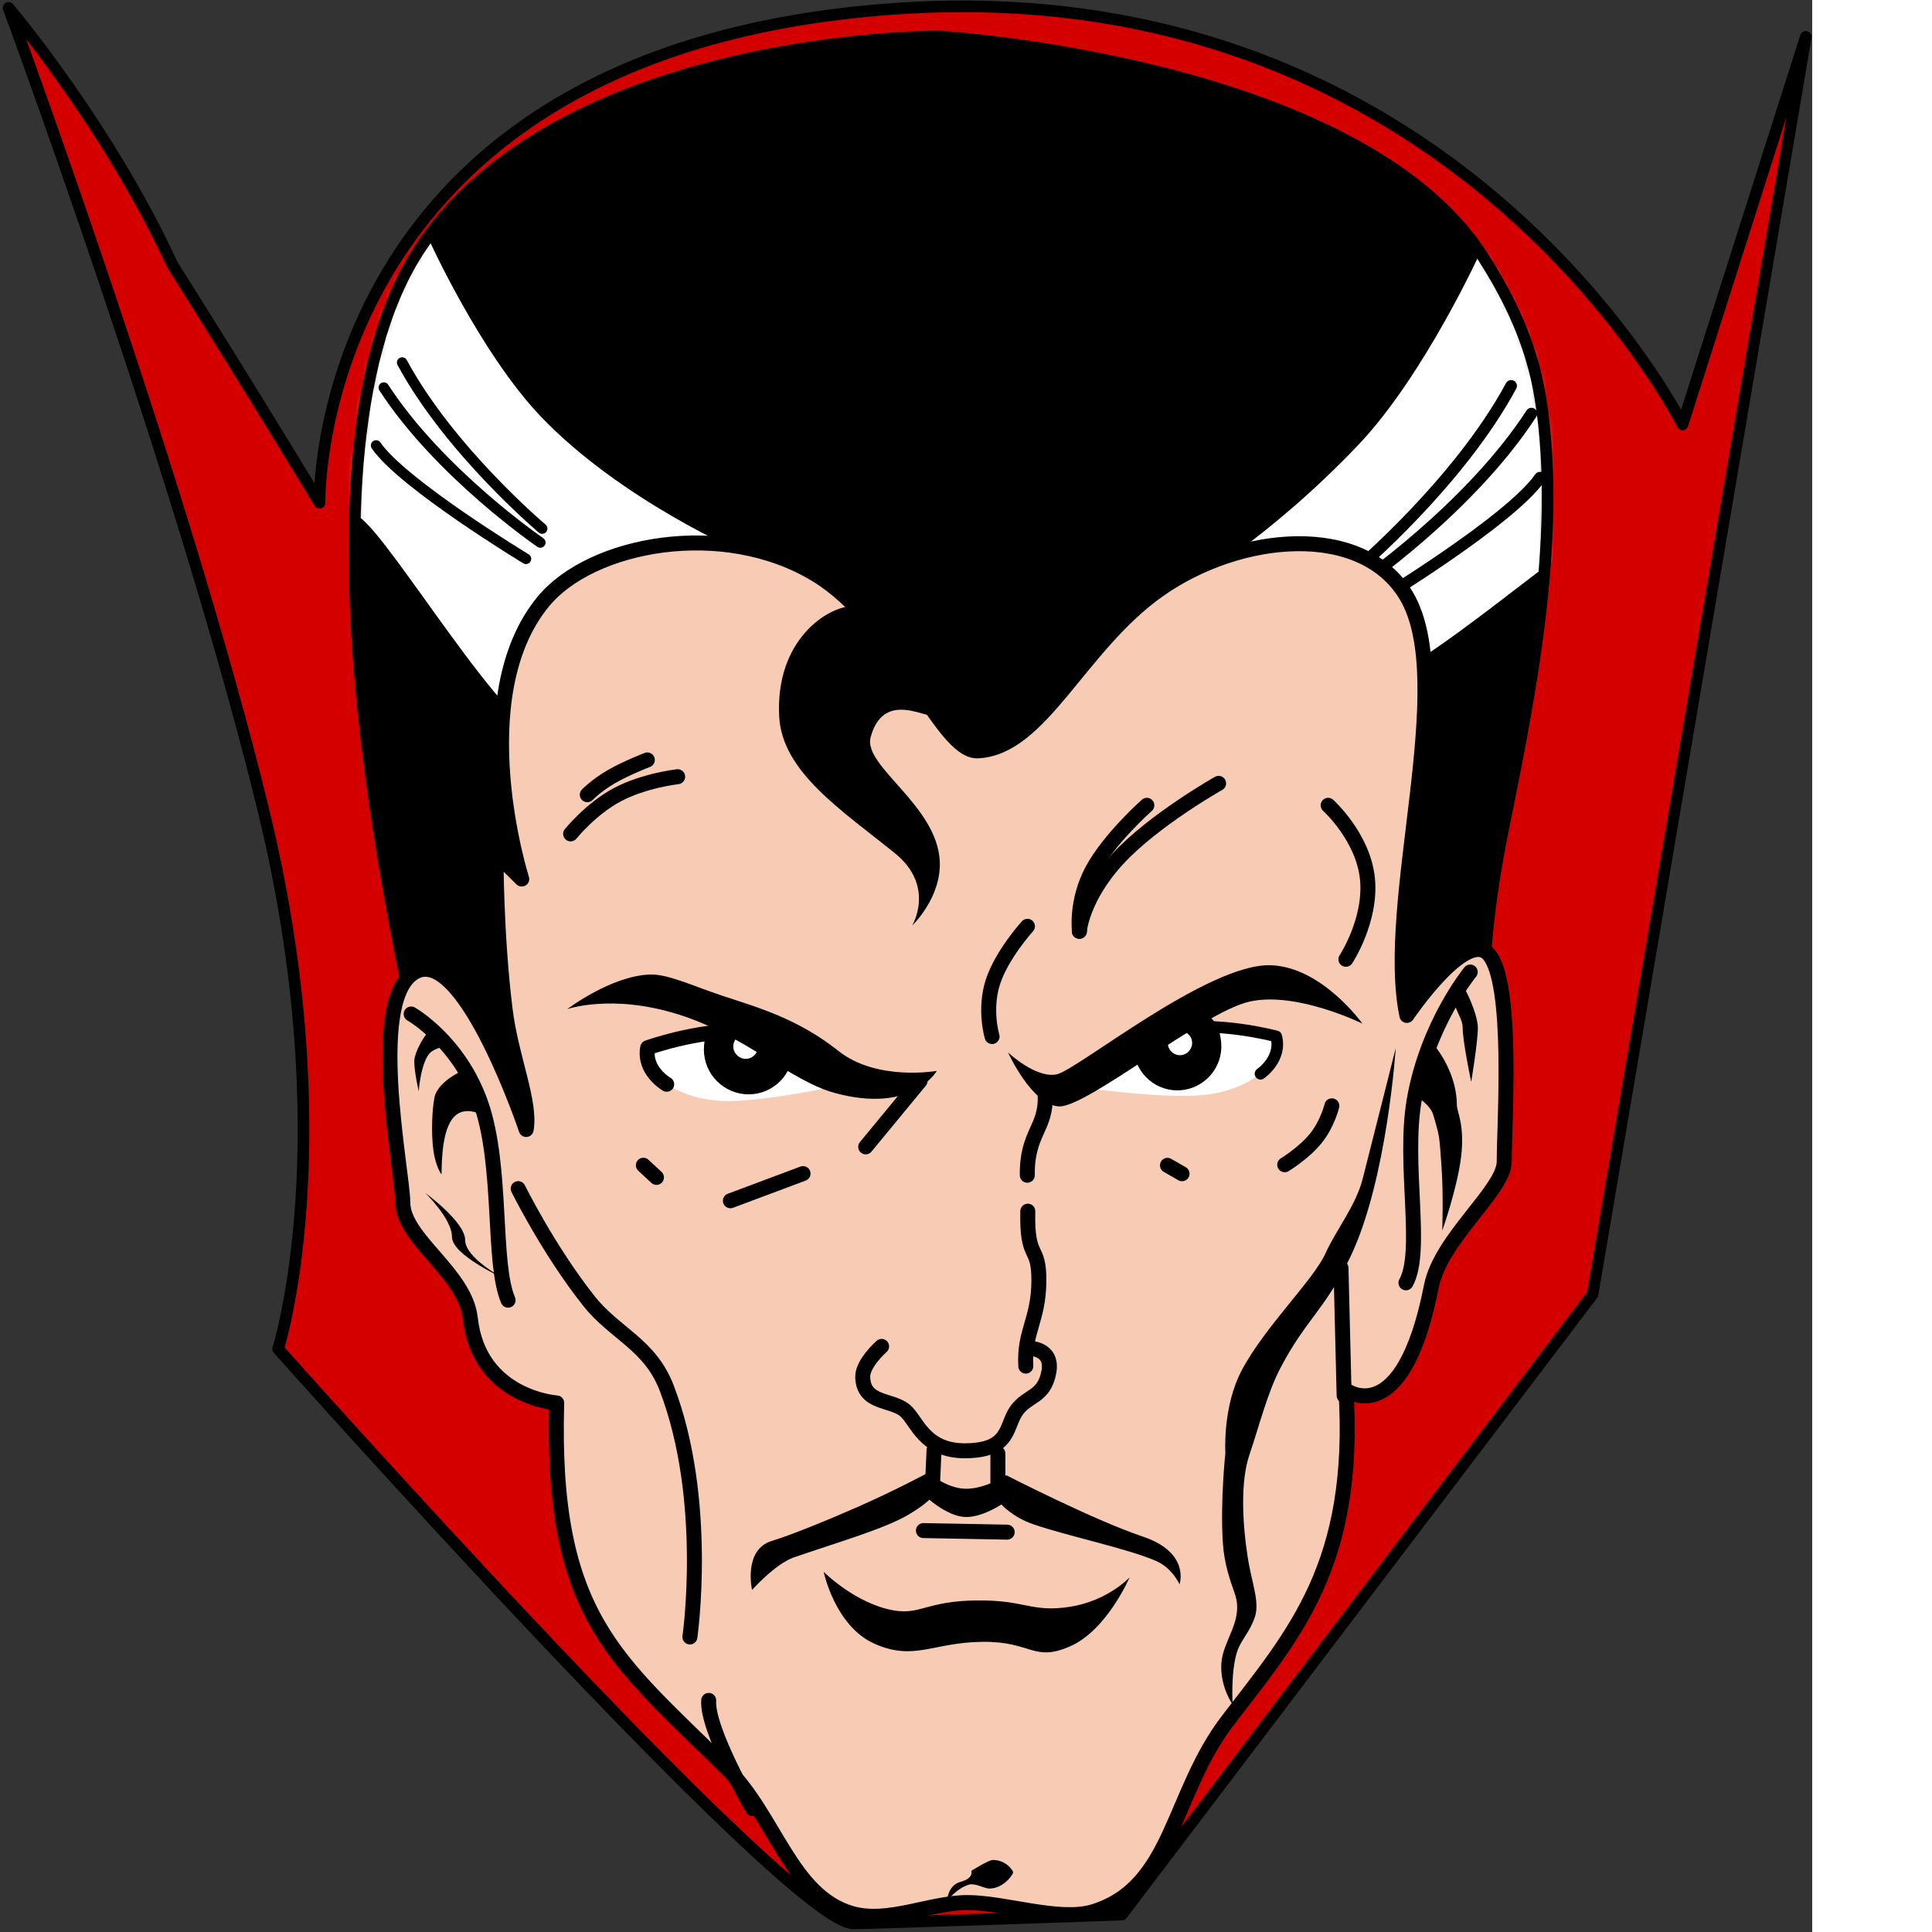 <ns0:svg xmlns:ns0="http://www.w3.org/2000/svg" width="256" height="256" viewBox="0 0 242 258" fill="none" preserveAspectRatio="xMinYMin meet">
<ns0:rect x="0" y="0" width="242" height="258" fill="#333333" stroke="none"/>
<ns0:path d="M37.144 180.138C37.144 180.138 45.927 152.396 35.205 108.298C24.483 64.201 1.147 1.056 1.147 1.056C1.147 1.056 14.423 16.691 23.021 35.373C33.901 52.605 42.666 67.14 42.666 67.14C42.666 67.14 41.52 6.627 119.492 1.17C194.347 -4.068 224.678 56.682 224.678 56.682L241.147 4.925L212.669 172.848L149.82 255.672C149.82 255.672 116.675 256.85 113.951 256.85C105.395 256.85 37.144 180.138 37.144 180.138Z" fill="#D40000" stroke="black" stroke-width="1.551" stroke-miterlimit="10" stroke-linecap="round" stroke-linejoin="round" />
<ns0:path d="M55.499 137.944C55.499 134.197 36.948 63.144 55.754 33.699C74.339 4.603 125.27 4.866 125.334 4.866C125.394 4.866 181.221 8.194 197.943 34.153C201.612 39.847 204.541 45.953 205.7 53.128C208.796 72.292 203.782 95.47 200.555 111.56C198.315 122.724 198.12 130.979 198.12 132.348C198.12 139.799 108.95 200.773 108.82 200.773C108.689 200.773 55.499 145.396 55.499 137.944Z" fill="black" stroke="black" stroke-width="1.551" stroke-miterlimit="10" stroke-linecap="round" stroke-linejoin="round" />
<ns0:mask id="mask0_136_826" style="mask-type:luminance" maskUnits="userSpaceOnUse" x="47" y="4" width="160" height="197">
<ns0:path d="M55.499 137.944C55.499 134.197 36.948 63.144 55.754 33.699C74.339 4.603 125.27 4.866 125.334 4.866C125.394 4.866 181.221 8.194 197.943 34.153C201.612 39.847 204.541 45.953 205.7 53.128C208.796 72.292 203.782 95.47 200.555 111.56C198.315 122.724 198.12 130.979 198.12 132.348C198.12 139.799 108.95 200.773 108.82 200.773C108.689 200.773 55.499 145.396 55.499 137.944Z" fill="white" />
</ns0:mask>
<ns0:g mask="url(#mask0_136_826)">
<ns0:path d="M158.692 78.093C158.692 78.093 169.483 71.901 181.313 59.496C190.317 50.056 197.944 33.142 197.944 33.142C197.944 33.142 203.024 35.424 205.583 41.249C210.411 52.236 213.572 70.725 208.082 74.414C203.455 77.522 185.557 92.718 179.678 92.718C163.128 92.718 158.692 78.093 158.692 78.093Z" fill="white" />
<ns0:path d="M181.104 76.073C181.104 76.073 194.799 64.519 201.798 51.528" stroke="black" stroke-width="1.551" stroke-miterlimit="10" stroke-linecap="round" stroke-linejoin="round" />
<ns0:path d="M183.498 80.54C183.498 80.54 201.723 69.508 205.65 63.785" stroke="black" stroke-width="1.551" stroke-miterlimit="10" stroke-linecap="round" stroke-linejoin="round" />
<ns0:path d="M204.508 55.233C196.241 67.966 181.377 78.13 181.377 78.13" stroke="black" stroke-width="1.551" stroke-miterlimit="10" stroke-linecap="round" stroke-linejoin="round" />
<ns0:path d="M99.288 73.852C99.288 73.852 82.901 66.819 72.212 55.611C64.077 47.081 57.185 31.8 57.185 31.8C57.185 31.8 52.596 33.861 50.283 39.124C45.922 49.051 43.066 65.757 48.026 69.089C52.207 71.897 67.892 98.474 73.204 98.474C88.157 98.474 99.288 73.852 99.288 73.852Z" fill="white" />
<ns0:path d="M72.401 70.588C72.401 70.588 60.027 60.15 53.704 48.411" stroke="black" stroke-width="1.401" stroke-miterlimit="10" stroke-linecap="round" stroke-linejoin="round" />
<ns0:path d="M70.238 74.625C70.238 74.625 53.772 64.657 50.223 59.486" stroke="black" stroke-width="1.401" stroke-miterlimit="10" stroke-linecap="round" stroke-linejoin="round" />
<ns0:path d="M51.254 51.76C58.724 63.263 72.153 72.447 72.153 72.447" stroke="black" stroke-width="1.401" stroke-miterlimit="10" stroke-linecap="round" stroke-linejoin="round" />
<ns0:path d="M55.499 137.944C55.499 134.197 36.948 63.144 55.754 33.699C74.339 4.603 125.27 4.866 125.334 4.866C125.394 4.866 181.221 8.194 197.943 34.153C201.612 39.847 204.541 45.953 205.7 53.128C208.796 72.292 203.782 95.47 200.555 111.56C198.315 122.724 198.12 130.979 198.12 132.348C198.12 139.799 108.95 200.773 108.82 200.773C108.689 200.773 55.499 145.396 55.499 137.944Z" stroke="black" stroke-width="1.551" stroke-miterlimit="10" stroke-linecap="round" stroke-linejoin="round" />
</ns0:g>
<ns0:path d="M53.794 160.59C53.794 156.611 48.869 132.713 55.685 129.677C62.175 126.786 70.266 150.832 70.266 150.832C70.908 147.14 68.263 141.279 67.467 134.911C66.195 124.746 66.237 113.989 66.237 113.989L69.674 117.388C69.674 117.388 61.989 93.179 72.547 80.334C78.924 72.576 96.513 69.195 108.964 76.731C119.808 83.293 125.677 100.488 130.564 100.268C139.06 99.887 144.145 86.258 154.74 78.788C165.643 71.102 182.018 69.712 187.835 79.621C194.674 91.269 184.735 120.554 187.875 135.602C187.875 135.602 195.689 124.053 198.771 127.406C202.173 131.105 200.873 149.96 200.873 155.113C200.873 158.938 192.404 165.359 191.143 171.78C187.304 191.318 179.738 185.633 179.738 185.633C181.199 208.942 172.861 218.131 163.958 229.752C156.46 239.539 156.69 251.965 146.053 255.269C141.517 256.677 134.217 254.068 129.214 254.068C124.155 254.068 118.572 256.939 113.667 255.501C105.659 253.152 103.494 242.551 97.088 236.183C82.456 221.635 73.517 216.056 74.341 187.347C74.341 187.347 63.972 186.669 62.806 176.05C62.139 169.983 53.794 165.439 53.794 160.59Z" fill="#F8CBB4" stroke="black" stroke-width="2" stroke-miterlimit="10" stroke-linejoin="round" />
<ns0:path d="M196.336 129.806C196.336 129.806 190.593 136.77 188.846 146.948C187.377 155.507 190.122 167.087 187.751 171.308" stroke="black" stroke-width="2" stroke-miterlimit="10" stroke-linecap="round" stroke-linejoin="round" />
<ns0:path d="M54.907 135.409C54.907 135.409 61.374 139.071 64.26 147.486C67.146 155.901 65.718 168.639 67.849 173.628" stroke="black" stroke-width="2" stroke-miterlimit="10" stroke-linecap="round" stroke-linejoin="round" />
<ns0:path d="M76.203 111.358C76.203 111.358 78.863 108.037 82.435 106.128C86.009 104.219 90.496 103.722 90.496 103.722" stroke="black" stroke-width="2" stroke-miterlimit="10" stroke-linecap="round" stroke-linejoin="round" />
<ns0:path d="M162.734 104.608C162.734 104.608 154.055 109.503 149.262 114.704C144.471 119.905 144.128 124.374 144.128 124.374" stroke="black" stroke-width="2" stroke-miterlimit="10" stroke-linecap="round" stroke-linejoin="round" />
<ns0:path d="M78.429 106.128C78.429 106.128 79.629 104.884 81.632 103.722C83.635 102.56 86.443 101.481 86.443 101.481" stroke="black" stroke-width="2" stroke-miterlimit="10" stroke-linecap="round" stroke-linejoin="round" />
<ns0:path d="M153.151 107.54C153.151 107.54 148.116 111.999 145.867 116.203C143.619 120.409 144.154 124.359 144.154 124.359" stroke="black" stroke-width="2" stroke-miterlimit="10" stroke-linecap="round" stroke-linejoin="round" />
<ns0:path d="M177.36 107.54C177.36 107.54 182.023 111.741 182.605 117.307C183.186 122.874 179.733 128.105 179.733 128.105" stroke="black" stroke-width="2" stroke-miterlimit="10" stroke-linecap="round" stroke-linejoin="round" />
<ns0:path d="M137.204 123.697C137.204 123.697 133.763 127.482 132.583 131.163C131.402 134.843 132.481 138.42 132.481 138.42" stroke="black" stroke-width="2" stroke-miterlimit="10" stroke-linecap="round" stroke-linejoin="round" />
<ns0:path d="M69.198 158.73C69.198 158.73 73.275 166.979 78.674 173.771C82.117 178.102 86.797 179.524 89.029 185.352C94.762 200.32 92.13 218.602 92.13 218.602" stroke="black" stroke-width="2" stroke-miterlimit="10" stroke-linecap="round" stroke-linejoin="round" />
<ns0:path d="M94.641 227.071C94.342 230.956 100.491 241.518 100.491 241.518" stroke="black" stroke-width="2" stroke-miterlimit="10" stroke-linecap="round" stroke-linejoin="round" />
<ns0:path d="M179.076 169.335L179.495 186.358" stroke="black" stroke-width="2" stroke-miterlimit="10" stroke-linecap="round" stroke-linejoin="round" />
<ns0:path d="M177.855 147.672C177.855 147.672 177.307 150.023 175.734 151.991C174.16 153.958 171.562 155.541 171.562 155.541" stroke="black" stroke-width="2" stroke-miterlimit="10" stroke-linecap="round" stroke-linejoin="round" />
<ns0:path d="M155.904 155.621L157.852 156.741" stroke="black" stroke-width="2" stroke-miterlimit="10" stroke-linecap="round" stroke-linejoin="round" />
<ns0:path d="M85.915 155.607L87.665 157.231" stroke="black" stroke-width="2" stroke-miterlimit="10" stroke-linecap="round" stroke-linejoin="round" />
<ns0:path d="M97.537 160.352C97.537 160.352 99.205 159.727 101.63 158.819C104.056 157.911 107.238 156.72 107.238 156.72" stroke="black" stroke-width="2" stroke-miterlimit="10" stroke-linecap="round" stroke-linejoin="round" />
<ns0:path d="M115.606 153.151L118.991 149.045L122.864 144.347" stroke="black" stroke-width="2" stroke-miterlimit="10" stroke-linecap="round" stroke-linejoin="round" />
<ns0:path d="M139.569 146.211C139.78 150.689 137.108 151.235 137.188 156.944" stroke="black" stroke-width="2" stroke-miterlimit="10" stroke-linecap="round" stroke-linejoin="round" />
<ns0:path d="M117.73 179.797C117.73 179.797 115.167 182.049 115.208 183.875C115.29 187.524 119.054 186.821 120.88 188.378C122.446 189.711 123.398 193.79 128.942 193.738C135.024 193.681 134.238 190.416 135.799 188.291C137.254 186.31 139.41 186.615 140.055 183.272C140.706 179.9 137.259 180.044 137.259 180.044" stroke="black" stroke-width="2" stroke-miterlimit="10" stroke-linecap="round" stroke-linejoin="round" />
<ns0:path d="M137.252 161.74C137.099 168.561 138.797 166.018 138.73 171.192C138.663 176.365 136.718 177.86 136.985 182.433" stroke="black" stroke-width="2" stroke-miterlimit="10" stroke-linecap="round" stroke-linejoin="round" />
<ns0:path d="M124.73 193.654L124.508 198.743" stroke="black" stroke-width="2" stroke-miterlimit="10" stroke-linecap="round" stroke-linejoin="round" />
<ns0:path d="M133.259 194.096V198.577" stroke="black" stroke-width="2" stroke-miterlimit="10" stroke-linecap="round" stroke-linejoin="round" />
<ns0:path d="M100.425 212.323C100.425 212.323 99.218 206.938 103.082 205.772C105.688 204.985 110.871 202.851 114.521 201.243C119.693 198.963 123.983 196.643 123.983 196.643C123.983 196.643 126.261 198.716 128.863 198.806C131.466 198.898 134.393 197.007 134.393 197.007C134.393 197.007 146.044 202.991 152.602 205.192C158.992 207.337 157.517 211.56 157.517 211.56C157.517 211.56 156.537 209.389 154.397 208.458C150.461 206.747 142.695 205.18 137.894 203.519C135.264 202.609 133.724 200.912 133.724 200.912C133.724 200.912 130.978 202.747 128.745 202.573C126.513 202.397 124.109 200.271 124.109 200.271C124.109 200.271 123.195 201.171 121.347 202.255C118.085 204.168 112.349 205.797 106.018 207.975C103.547 208.825 100.425 212.323 100.425 212.323Z" fill="black" />
<ns0:path d="M109.992 209.902C109.992 209.902 114.259 214.183 119.372 215.057C122.911 215.662 123.788 213.798 130.389 213.723C136.988 213.647 137.688 215.353 142.803 214.583C147.917 213.814 150.846 210.643 150.846 210.643C150.846 210.643 147.82 217.699 142.906 219.85C137.993 222.002 137.806 219.176 131.194 219.25C124.583 219.323 122.103 221.853 116.803 219.516C111.503 217.178 109.992 209.902 109.992 209.902Z" fill="black" />
<ns0:path d="M123.312 204.394L134.497 204.603" stroke="black" stroke-width="2" stroke-miterlimit="10" stroke-linecap="round" stroke-linejoin="round" />
<ns0:path d="M177.015 167.354C178.378 164.315 181.067 160.981 181.966 157.444C184.485 147.531 186.385 139.973 186.385 139.973C186.385 139.973 185.237 157.56 180.344 167.81C176.945 174.931 174.366 176.202 170.975 182.707C169.216 186.079 168.145 190.472 166.849 194.274C165.627 197.863 165.906 203.403 166.633 208.046C167.143 211.307 168.254 213.944 167.577 215.935C166.857 218.051 165.686 219.025 165.19 220.605C164.334 223.325 164.607 227.628 164.607 227.628C164.607 227.628 162.903 225.243 163.1 222.125C163.298 219.007 166.149 216.409 164.893 212.815C164.282 211.067 163.494 208.888 163.307 206.123C162.931 200.549 163.637 194.044 163.637 194.044C163.637 194.044 163.223 187.851 165.86 182.917C168.981 177.076 175.415 170.922 177.015 167.354Z" fill="black" />
<ns0:path d="M126.447 253.885C126.447 253.885 126.547 251.768 128.251 251.309C130.11 250.809 129.706 249.839 129.706 249.839C129.706 249.839 131.977 248.382 132.6 248.382C134.365 248.382 135.299 249.806 135.299 250.046C135.299 250.286 134.048 252.199 132.099 252.199C131.455 252.199 130.217 251.432 129.387 251.679C127.704 252.178 126.447 253.885 126.447 253.885Z" fill="black" />
<ns0:path d="M86.21 139.822C86.21 139.822 91.275 137.721 96.638 137.721C102.001 137.721 111.42 145.078 111.42 145.078C111.42 145.078 102.575 147.036 97.211 147.036C91.849 147.036 86.21 144.456 86.21 139.822Z" fill="white" />
<ns0:path d="M99.062 135.901C95.773 135.901 94 136.888 94 140.173C94 143.458 96.683 146.138 99.972 146.138C103.261 146.138 105.917 143.458 105.917 140.173C105.917 136.888 102.352 135.901 99.062 135.901ZM99.59 138.103C100.502 138.103 101.227 138.827 101.227 139.737C101.227 140.648 100.502 141.399 99.59 141.399C98.678 141.399 97.927 140.648 97.927 139.737C97.927 138.827 98.678 138.103 99.59 138.103Z" fill="black" />
<ns0:path d="M89.032 144.791C89.032 144.791 85.923 143.023 86.493 139.913C86.493 139.913 94.437 137.051 100.895 137.863" stroke="black" stroke-width="2" stroke-miterlimit="10" stroke-linecap="round" stroke-linejoin="round" />
<ns0:path d="M170.698 138.289C170.698 138.289 165.559 136.63 160.295 137.06C155.032 137.489 146.378 145.463 146.378 145.463C146.378 145.463 155.216 146.678 160.479 146.249C165.742 145.82 171.07 142.837 170.698 138.289Z" fill="white" />
<ns0:path d="M157.903 135.064C161.131 134.801 162.819 136.032 163.081 139.256C163.345 142.48 160.926 145.325 157.698 145.588C154.47 145.852 151.649 143.434 151.385 140.21C151.122 136.986 154.675 135.327 157.903 135.064ZM157.429 137.672C156.534 137.745 155.881 138.514 155.954 139.407C156.027 140.3 156.799 140.979 157.693 140.906C158.588 140.834 159.266 140.036 159.192 139.143C159.119 138.249 158.323 137.599 157.429 137.672Z" fill="black" />
<ns0:path d="M168.328 143.391C168.328 143.391 171.237 141.407 170.427 138.401C170.427 138.401 162.401 136.227 156.128 137.541" stroke="black" stroke-width="1.551" stroke-miterlimit="10" stroke-linecap="round" stroke-linejoin="round" />
<ns0:path d="M75.753 134.761C75.753 134.761 81.634 130.284 86.837 130.138C89.246 130.071 92.593 131.694 96.547 133.002C101.136 134.518 106.525 136.015 111.982 140.354C117.102 144.426 125.099 143.008 125.099 143.008C125.099 143.008 121.869 148.802 111.434 145.944C105.509 144.32 99.501 138.257 90.58 135.462C81.659 132.666 75.753 134.761 75.753 134.761Z" fill="black" />
<ns0:path d="M134.611 140.541C134.611 140.541 138.319 144.051 141.112 143.467C143.852 142.894 161.258 128.662 169.656 128.897C176.524 129.09 181.937 136.694 181.937 136.694C181.937 136.694 173.063 132.312 166.806 133.768C160.549 135.223 145.184 147.839 141.466 147.749C137.845 147.662 134.611 140.541 134.611 140.541Z" fill="black" />
<ns0:path d="M188.99 145.507C188.983 143.568 190.779 138.68 191.686 139.792C192.593 140.902 194.549 143.987 194.549 147.561C194.549 148.453 195.617 150.186 195.128 154.384C194.64 158.581 192.596 164.352 192.596 164.352C192.596 164.352 192.78 159.395 192.484 155.54C192.188 151.685 192.323 152.032 191.413 148.931C190.901 147.186 188.995 146.794 188.99 145.507Z" fill="black" />
<ns0:path d="M195.326 137.252C195.326 135.412 193.013 133.884 195.039 131.53C195.405 131.106 197.356 135.412 197.356 137.252C197.356 139.092 196.466 144.482 196.466 144.482C196.466 144.482 195.326 139.092 195.326 137.252Z" fill="black" />
<ns0:path d="M58.031 146.508C58.472 144.443 61.726 142.959 61.839 142.959C61.951 142.959 64.857 149.182 64.857 149.182C64.857 149.182 62.119 147.241 60.438 149.371C58.756 151.501 59.026 156.811 58.955 156.811C58.902 156.811 58.167 155.713 57.877 153.637C57.56 151.368 57.702 148.044 58.031 146.508Z" fill="black" />
<ns0:path d="M55.322 141.746C55.322 140.309 57.072 137.706 57.326 137.706C57.579 137.706 59.467 137.944 59.467 139.38C59.467 139.966 57.812 139.826 57.112 140.999C56.097 142.697 55.919 145.717 55.919 145.717C55.919 145.717 55.322 143.181 55.322 141.746Z" fill="black" />
<ns0:path d="M60.358 165.184C60.358 162.762 56.808 159.32 56.808 159.32C56.808 159.32 62.117 163.178 62.117 165.599C62.117 168.022 67.254 170.707 67.254 170.707C67.254 170.707 60.358 167.605 60.358 165.184Z" fill="black" />
<ns0:path d="M104.055 95.698C103.51 85.371 110.606 80.939 113.929 80.939C117.252 80.939 125.504 84.791 125.504 95.132C125.504 97.466 118.287 91.103 116.267 98.431C115.198 102.31 125.093 107.474 125.494 114.963C125.754 119.865 121.813 123.6 121.813 123.6C121.813 123.6 124.966 118.363 119.517 113.95C112.502 108.268 104.447 103.112 104.055 95.698Z" fill="black" />
</ns0:svg>